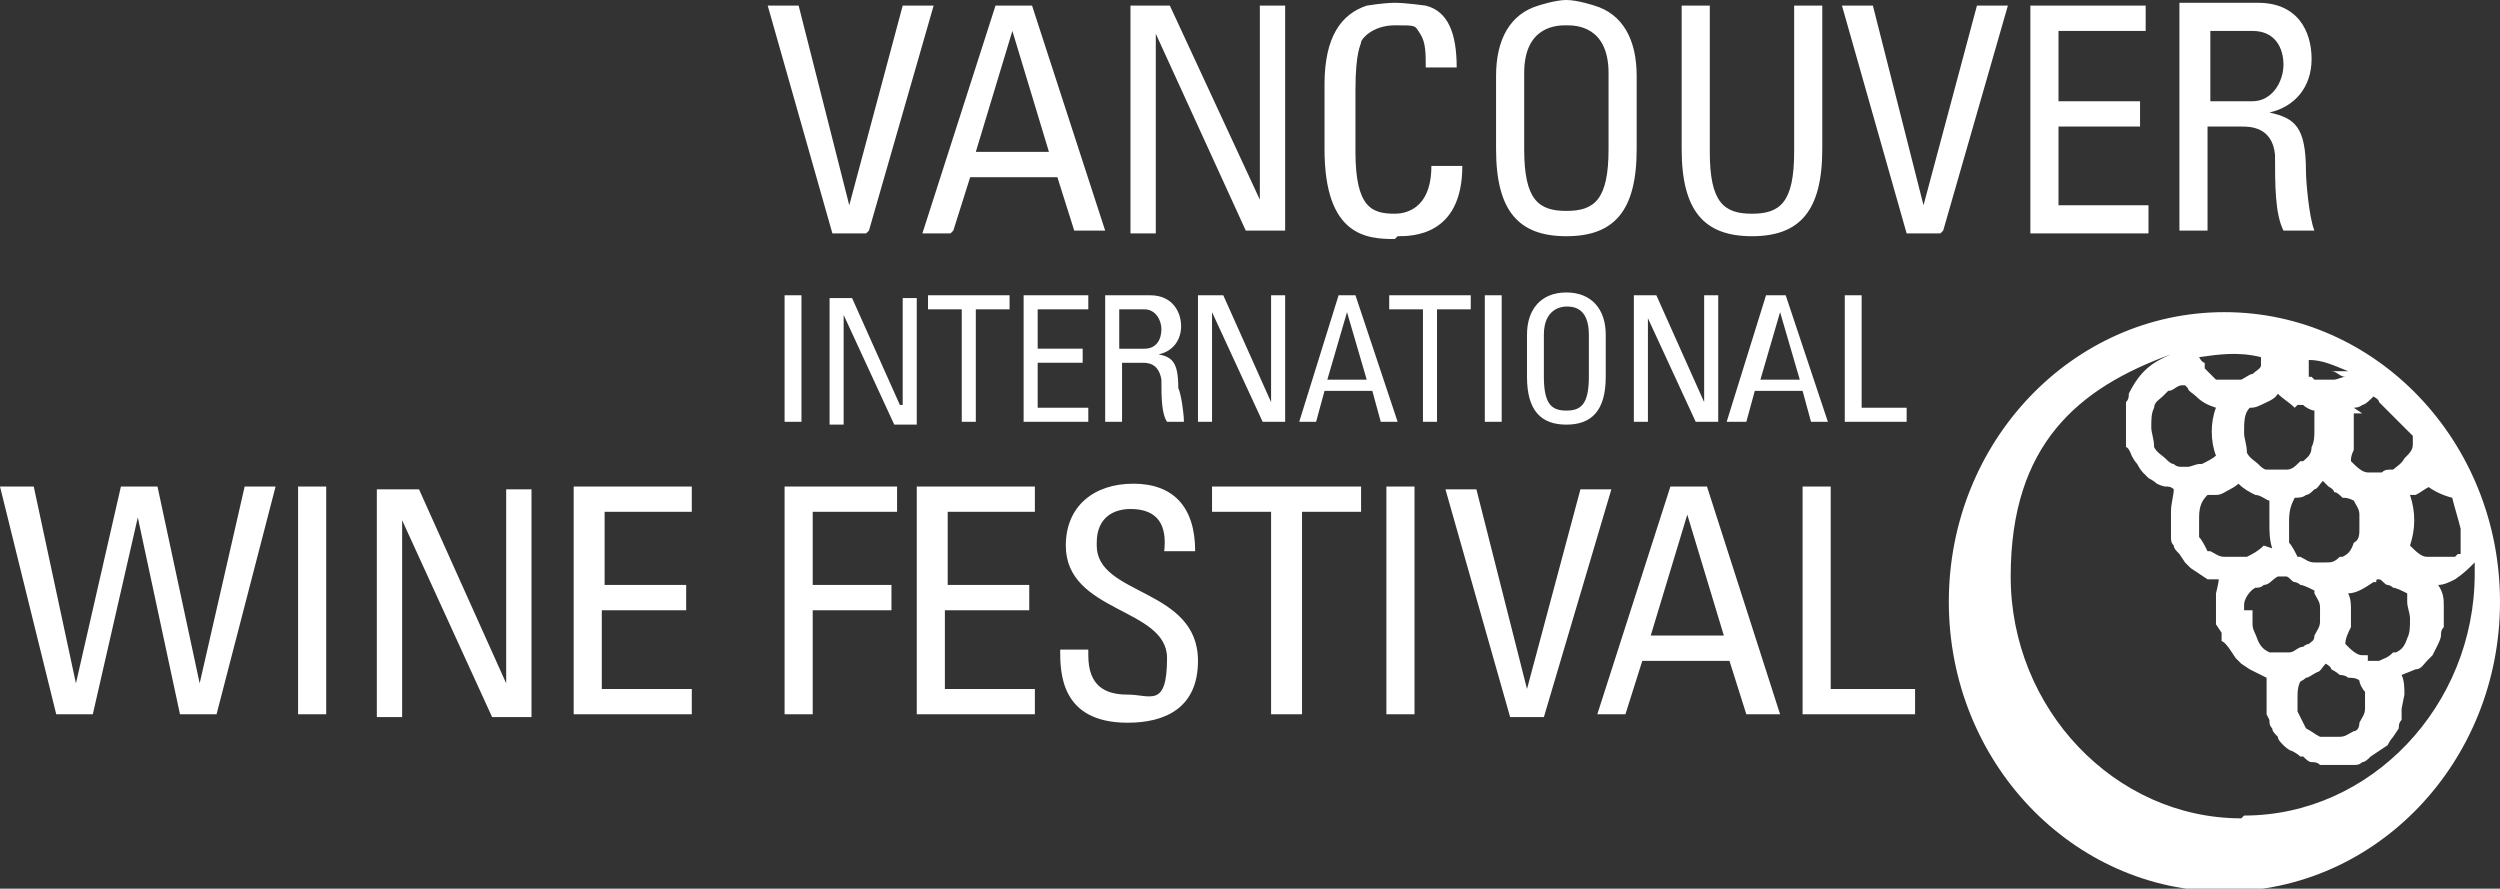<?xml version="1.0" encoding="UTF-8"?>
<svg id="Layer_1" xmlns="http://www.w3.org/2000/svg" version="1.1" viewBox="0 0 88.9 31.6">
  <rect x="0" y="0" width="88.9" height="31.6" fill="#333333" stroke="none"/>
  <!-- Generator: Adobe Illustrator 29.5.1, SVG Export Plug-In . SVG Version: 2.1.0 Build 141)  -->
  <defs>
    <style>
      .st0 {
        fill: #fff;
      }
    </style>
  </defs>
  <path class="st0" d="M21.5,21.7h2.9v-.9h-2.9v-2.6h3.1v-.9h-4.2v8.1h4.2v-.9h-3.2v-2.8ZM30.9,8.2L33.2.2h-1.1l-1.9,7.1h0L28.4.2h-1.1l2.3,8.1h1.2ZM18,24.3h0l-3.1-6.9h-1.5v8.1h.9v-7h0l3.2,7h1.4v-8.1h-.9v6.9ZM10.6,25.4h1v-8.1h-1v8.1ZM36,1.1h0l1.3,4.3h-2.6l1.3-4.3ZM33.9,8.2l.6-1.9h3.1l.6,1.9h1.1L36.7.2h-1.3l-2.6,8.1h1ZM58.7,22.6l1.3-4.3h0l1.3,4.3h-2.6ZM63.3,25.4l-2.6-8.1h-1.3l-2.6,8.1h1l.6-1.9h3.1l.6,1.9h1.1ZM32,14.4l-1.7-3.8h-.8v4.5h.5v-3.9h0l1.8,3.9h.8v-4.5h-.5v3.8h0ZM7.1,24.3h0l-1.5-7h-1.3l-1.6,7h0l-1.5-7H0l2,8.1h1.3l1.6-7h0l1.5,7h1.3l2.1-8.1h-1.1l-1.6,7ZM28.5,10.5h-.6v4.5h.6v-4.5ZM68.1,24.5h-3v-7.2h-1v8.1h4v-.9ZM39,19.3c0-.9.6-1.2,1.2-1.2,1,0,1.3.6,1.2,1.5h1.1c0-1.6-.8-2.4-2.2-2.4s-2.4.8-2.4,2.2c0,2.4,3.6,2.2,3.6,4s-.6,1.3-1.4,1.3-1.4-.3-1.4-1.4v-.2h-1c0,.8,0,2.6,2.4,2.6,1.3,0,2.5-.5,2.5-2.2,0-2.6-3.6-2.3-3.6-4.1M47.2,13.5l.7-2.4h0l.7,2.4h-1.4ZM48.3,10.5h-.7l-1.4,4.5h.6l.3-1.1h1.7l.3,1.1h.6l-1.5-4.5ZM33.7,21.7h2.9v-.9h-2.9v-2.6h3.1v-.9h-4.2v8.1h4.2v-.9h-3.2v-2.8ZM57.2,17.4h-1l-1.9,7.1h0l-1.8-7.1h-1.1l2.3,8.1h1.2l2.4-8.1ZM34.7,15v-4h1.2v-.5h-2.9v.5h1.2v4h.6ZM28.9,21.7h2.8v-.9h-2.8v-2.6h3v-.9h-4v8.1h1v-3.7ZM49.3,25.4h1v-8.1h-1v8.1ZM54.9,11.9c0-.9.6-1,.8-1s.8,0,.8,1v1.5c0,1-.3,1.2-.8,1.2s-.8-.2-.8-1.2v-1.5ZM54.3,13.4c0,1.2.5,1.7,1.4,1.7s1.4-.5,1.4-1.7v-1.5c0-.9-.5-1.5-1.4-1.5s-1.4.6-1.4,1.5v1.5ZM63.3,11.1l.7,2.4h-1.4l.7-2.4h0ZM61.5,15h.6l.3-1.1h1.7l.3,1.1h.6l-1.5-4.5h-.7l-1.4,4.5ZM76.4,7.3h-3.2v-2.8h2.9v-.9h-2.9V1.1h3.1V.2h-4.1v8.1h4.2v-.9ZM65.6,10.5v4.5h2.2v-.5h-1.6v-4h-.6ZM78.5,1.1h1.6c.8,0,1.1.6,1.1,1.2s-.4,1.3-1.1,1.3h-1.5V1.1ZM78.5,4.5h1.2c.3,0,1.1,0,1.2,1,0,1.1,0,2.1.3,2.7h1.1c-.2-.5-.3-1.8-.3-2.1,0-1.6-.4-1.9-1.3-2.1h0c.9-.2,1.5-.9,1.5-1.9s-.5-2-1.9-2h-2.8v8.1h1v-3.7ZM58.5,11.1h0l1.8,3.9h.8v-4.5h-.5v3.8h0l-1.7-3.8h-.8v4.5h.5v-3.9ZM53.4,10.5h-.6v4.5h.6v-4.5ZM41.1,1.2h0l3.2,7h1.4V.2h-.9v6.9h0L41.6.2h-1.4v8.1h.9V1.2ZM42.6,10.5v4.5h.5v-3.9h0l1.8,3.9h.8v-4.5h-.5v3.8h0l-1.7-3.8h-.8ZM46.3,25.4v-7.2h2.1v-.9h-5.3v.9h2.1v7.2h1ZM54.2,2.6c0-1.7,1.2-1.7,1.5-1.7s1.5,0,1.5,1.7v2.7c0,1.8-.5,2.2-1.5,2.2s-1.5-.4-1.5-2.2v-2.7ZM55.7,8.4c1.7,0,2.5-.9,2.5-3.1v-2.6c0-1.3-.5-2.2-1.5-2.5,0,0-.6-.2-1-.2s-1,.2-1,.2c-1,.3-1.5,1.2-1.5,2.5v2.6c0,2.2.8,3.1,2.5,3.1M49.7,8.4c.5,0,2.3,0,2.3-2.5h-1.1c0,1.6-1,1.7-1.3,1.7-.8,0-1.4-.2-1.4-2.2v-2.2c0-1.4.2-1.6.2-1.7,0-.1.4-.6,1.2-.6s.7,0,.9.3c.2.3.2.7.2,1.2h1.1c0-1.2-.3-2-1.1-2.2,0,0-.7-.1-1.1-.1-.4,0-1,.1-1,.1-.9.3-1.5,1.1-1.5,2.8v2.3c0,3.1,1.5,3.2,2.5,3.2M62.3,8.4c1.7,0,2.5-.9,2.5-3.1V.2h-1v5.2c0,1.8-.5,2.2-1.5,2.2s-1.5-.4-1.5-2.2V.2h-1v5.1c0,2.2.8,3.1,2.5,3.1M41.3,11.7c0,.4-.2.7-.6.7h-.9v-1.4h.9c.4,0,.6.4.6.7M39.3,10.5v4.5h.6v-2.1h.7c.2,0,.6,0,.7.6,0,.6,0,1.2.2,1.5h.6c0-.3-.1-1-.2-1.2,0-.9-.2-1.1-.7-1.2h0c.5-.1.8-.5.8-1s-.3-1.1-1.1-1.1h-1.5ZM38.7,11v-.5h-2.3v4.5h2.3v-.5h-1.8v-1.6h1.6v-.5h-1.6v-1.4h1.7ZM51.1,15v-4h1.2v-.5h-2.9v.5h1.2v4h.6ZM69.1,8.2L71.4.2h-1.1l-1.9,7.1h0l-1.8-7.1h-1.1l2.3,8.1h1.2ZM79.1,11.1c-5.4,0-9.8,4.6-9.8,10.3s4.4,10.3,9.8,10.3,9.8-4.6,9.8-10.3-4.4-10.3-9.8-10.3M86.1,17.1c.3.3.7.5,1.1.6.1.4.2.7.3,1.1v.2s0,.1,0,.1h0c0,.1,0,.2,0,.2h0c0,.1,0,.2,0,.2h0c0,0,0,.2,0,.2h-.1c0,0-.1.1-.1.1h-.1s-.1,0-.1,0h-.1s-.1,0-.1,0h-.1c0,0-.2,0-.3,0,0,0-.2,0-.2,0-.2,0-.4-.2-.6-.4.2-.6.2-1.2,0-1.8h.2c.2-.1.3-.2.5-.3.1,0,.2-.2.3-.3M80.5,19.4c-.2.2-.4.3-.6.4h-.2c0,0-.2,0-.3,0s0,0-.1,0c0,0-.1,0-.2,0-.2,0-.3-.1-.5-.2h-.1c-.1-.2-.2-.4-.3-.5h0c0-.3,0-.5,0-.7h0c0-.4.1-.6.3-.8,0,0,.2,0,.3,0,.2,0,.3-.1.5-.2,0,0,.2-.1.3-.2.2.2.4.3.6.4.2,0,.4.2.5.2h0c0,.2,0,.3,0,.5,0,.1,0,.2,0,.3,0,.3,0,.6.1.9M79.8,21.7c0,0,0-.2,0-.2,0-.2.2-.5.4-.6.1,0,.2,0,.3-.1.2,0,.3-.2.5-.3,0,0,.2,0,.3,0,.1,0,.2.2.3.2,0,0,.1,0,.2.1.1,0,.3.1.5.2,0,0,0,0,0,.1.1.2.2.3.2.5h0c0,.3,0,.4,0,.5,0,.2-.1.3-.2.5h0c0,.2-.1.2-.2.3,0,0-.1,0-.2.1-.2,0-.3.2-.5.2h-.1s0,0,0,0c-.2,0-.3,0-.5,0h-.1c-.2-.1-.3-.2-.4-.4h0c-.1-.3-.2-.4-.2-.6h0c0-.3,0-.4,0-.5M81.4,18.5h0c0-.4.1-.6.2-.8.1,0,.3,0,.4-.1.1,0,.2-.1.3-.2.1,0,.2-.2.3-.3h0c0,0,.1.1.2.2,0,0,.2.1.2.2.1,0,.2.1.3.2.1,0,.2,0,.4.1.1.2.2.3.2.5h0c0,.2,0,.3,0,.5,0,.2,0,.4-.2.5h0c-.1.3-.2.4-.4.5h-.1c-.2.2-.3.2-.5.2h-.1c-.1,0-.2,0-.3,0-.2,0-.3-.1-.5-.2h-.1c-.1-.2-.2-.4-.3-.5h0c0-.3,0-.5,0-.7M81.6,24.3h0c.1,0,.3-.1.4-.2.1,0,.2-.1.4-.2.1,0,.2-.2.3-.3,0,0,.2.1.2.2,0,0,.2.1.3.2,0,0,.2,0,.3.1.1,0,.3,0,.4.1,0,.1.1.3.2.4h0c0,.1,0,.2,0,.2,0,.1,0,.3,0,.4,0,.2-.1.3-.2.5h0c0,.2-.1.3-.2.3-.2.1-.3.2-.5.2h-.1c0,0-.1,0-.2,0-.1,0-.2,0-.3,0h-.1c-.2-.1-.3-.2-.5-.3h0c-.1-.2-.2-.4-.3-.6h0c0-.3,0-.4,0-.5,0-.2,0-.5.2-.7M84.2,23.3c0,0-.2,0-.2,0-.2,0-.4-.2-.6-.4,0-.2.1-.4.2-.6,0-.2,0-.4,0-.6,0-.2,0-.4-.1-.6.3,0,.6-.2.9-.4h.1c0-.1,0-.1.1-.1.1,0,.2.2.3.2,0,0,.1,0,.2.1.1,0,.3.1.5.2h0c0,.1,0,.2,0,.3,0,.2.1.4.1.6h0c0,.3,0,.5-.1.7h0c-.1.3-.2.4-.4.5h-.1c-.2.2-.3.2-.5.3h-.1s0,0,0,0c0,0-.2,0-.3,0M83.7,14.5c0,0,.2,0,.3-.1.1,0,.3-.2.4-.3,0,0,.2.1.2.2.4.4.8.8,1.2,1.2,0,.1,0,.2,0,.3,0,.2-.1.3-.3.5h0c-.1.2-.3.3-.4.4h-.1c-.1,0-.2,0-.3.1h0c0,0-.2,0-.3,0,0,0-.2,0-.2,0-.2,0-.4-.2-.6-.4,0-.1,0-.2.1-.4,0,0,0-.2,0-.3,0-.3,0-.5,0-.8,0,0,0-.1,0-.2,0,0,.2,0,.3,0M82.9,13.2c.2,0,.3.2.5.2-.1,0-.3.1-.4.1h-.1s0,0,0,0c0,0-.2,0-.3,0h-.1s-.1,0-.1,0h-.1s-.1-.1-.1-.1h-.1c0,0,0-.2,0-.2h0c0,0,0-.2,0-.2h0c0-.1,0-.2,0-.2h0c.5,0,.9.2,1.4.4M81.7,14.4h.2c.1.1.3.2.4.2h0c0,.1,0,.2,0,.3,0,.1,0,.2,0,.4,0,.2,0,.4-.1.6h0c0,.3-.2.4-.3.5h-.1c-.2.2-.3.3-.5.3h-.1s0,0-.1,0c-.1,0-.3,0-.4,0h-.1c-.1,0-.2-.1-.3-.2-.1-.1-.3-.2-.4-.4h0c0-.3-.1-.5-.1-.7h0c0-.4,0-.7.2-.9h0c.1,0,.2,0,.4-.1.2-.1.5-.2.6-.4.2.2.4.3.6.5M80.4,12.5c0,.1,0,.2,0,.3,0,0,0,.1,0,.2,0,.1-.2.2-.3.3-.1,0-.2.1-.4.2,0,0-.2,0-.2,0,0,0,0,0,0,0,0,0-.2,0-.3,0h-.1s-.1,0-.1,0h-.2c0,0-.2-.2-.2-.2l-.2-.2v-.2c-.1,0-.2-.2-.2-.2.7-.1,1.4-.2,2.2,0M77.8,13.8c0,.1.2.2.3.3h0c.2.2.4.3.7.4-.2.5-.2,1.2,0,1.7-.1.1-.3.2-.5.3h-.1c-.1,0-.3.1-.4.1h-.2c-.1,0-.2,0-.3-.1-.1,0-.2-.1-.3-.2-.1-.1-.3-.2-.4-.4h0c0-.3-.1-.5-.1-.7h0c0-.3,0-.5.1-.7h0c0-.2.2-.3.3-.4,0,0,.1-.1.2-.2.2,0,.3-.2.5-.2h.1ZM79.7,29.1c-4.5,0-8.2-3.9-8.2-8.6s2.4-6.7,5.7-7.9c-.7.3-1.1.6-1.5,1.4,0,.1,0,.2-.1.3,0,.1,0,.2,0,.3,0,.1,0,.2,0,.3,0,.1,0,.2,0,.4,0,.1,0,.2,0,.3v.3c.1,0,.2.3.2.3,0,0,.1.2.2.3,0,0,.1.2.2.3,0,0,.2.2.2.2,0,0,.2.1.3.2,0,0,.2.1.3.1.1,0,.2,0,.3.1,0,.2-.1.5-.1.8v.2c0,.1,0,.2,0,.4,0,.1,0,.2,0,.3,0,.1,0,.2.1.3,0,.1.1.2.2.3l.2.3.2.2.3.2.3.2h.4c0,.1-.1.5-.1.5v.5c0,0,0,.3,0,.3v.3c0,0,.2.3.2.3v.3c.1,0,.3.3.3.3l.2.3.2.2.3.2.6.3h0c0,.1,0,.7,0,.7v.6s.1.2.1.2c0,.1,0,.2.1.3,0,.1.1.2.2.3,0,.1.1.2.2.3,0,0,.2.2.3.2,0,0,.2.1.3.2h.1c.1.1.2.2.3.2.1,0,.2,0,.3.1.1,0,.2,0,.4,0,.1,0,.2,0,.4,0,.1,0,.2,0,.4,0,.1,0,.2,0,.3-.1.1,0,.2-.1.3-.2l.3-.2.3-.2c0,0,.1-.2.2-.3l.2-.3c0-.1,0-.2.1-.3v-.4c0,0,.1-.5.1-.5,0-.2,0-.5-.1-.7l.5-.2c.2,0,.3-.2.4-.3,0,0,.1-.1.2-.2l.2-.4c0,0,.1-.2.1-.3,0-.1,0-.2.1-.3,0-.1,0-.2,0-.3,0-.1,0-.3,0-.4,0-.3,0-.5-.2-.8.2,0,.4-.1.6-.2.3-.2.5-.4.7-.6,0,.1,0,.3,0,.4,0,4.7-3.7,8.6-8.2,8.6"/>
</svg>